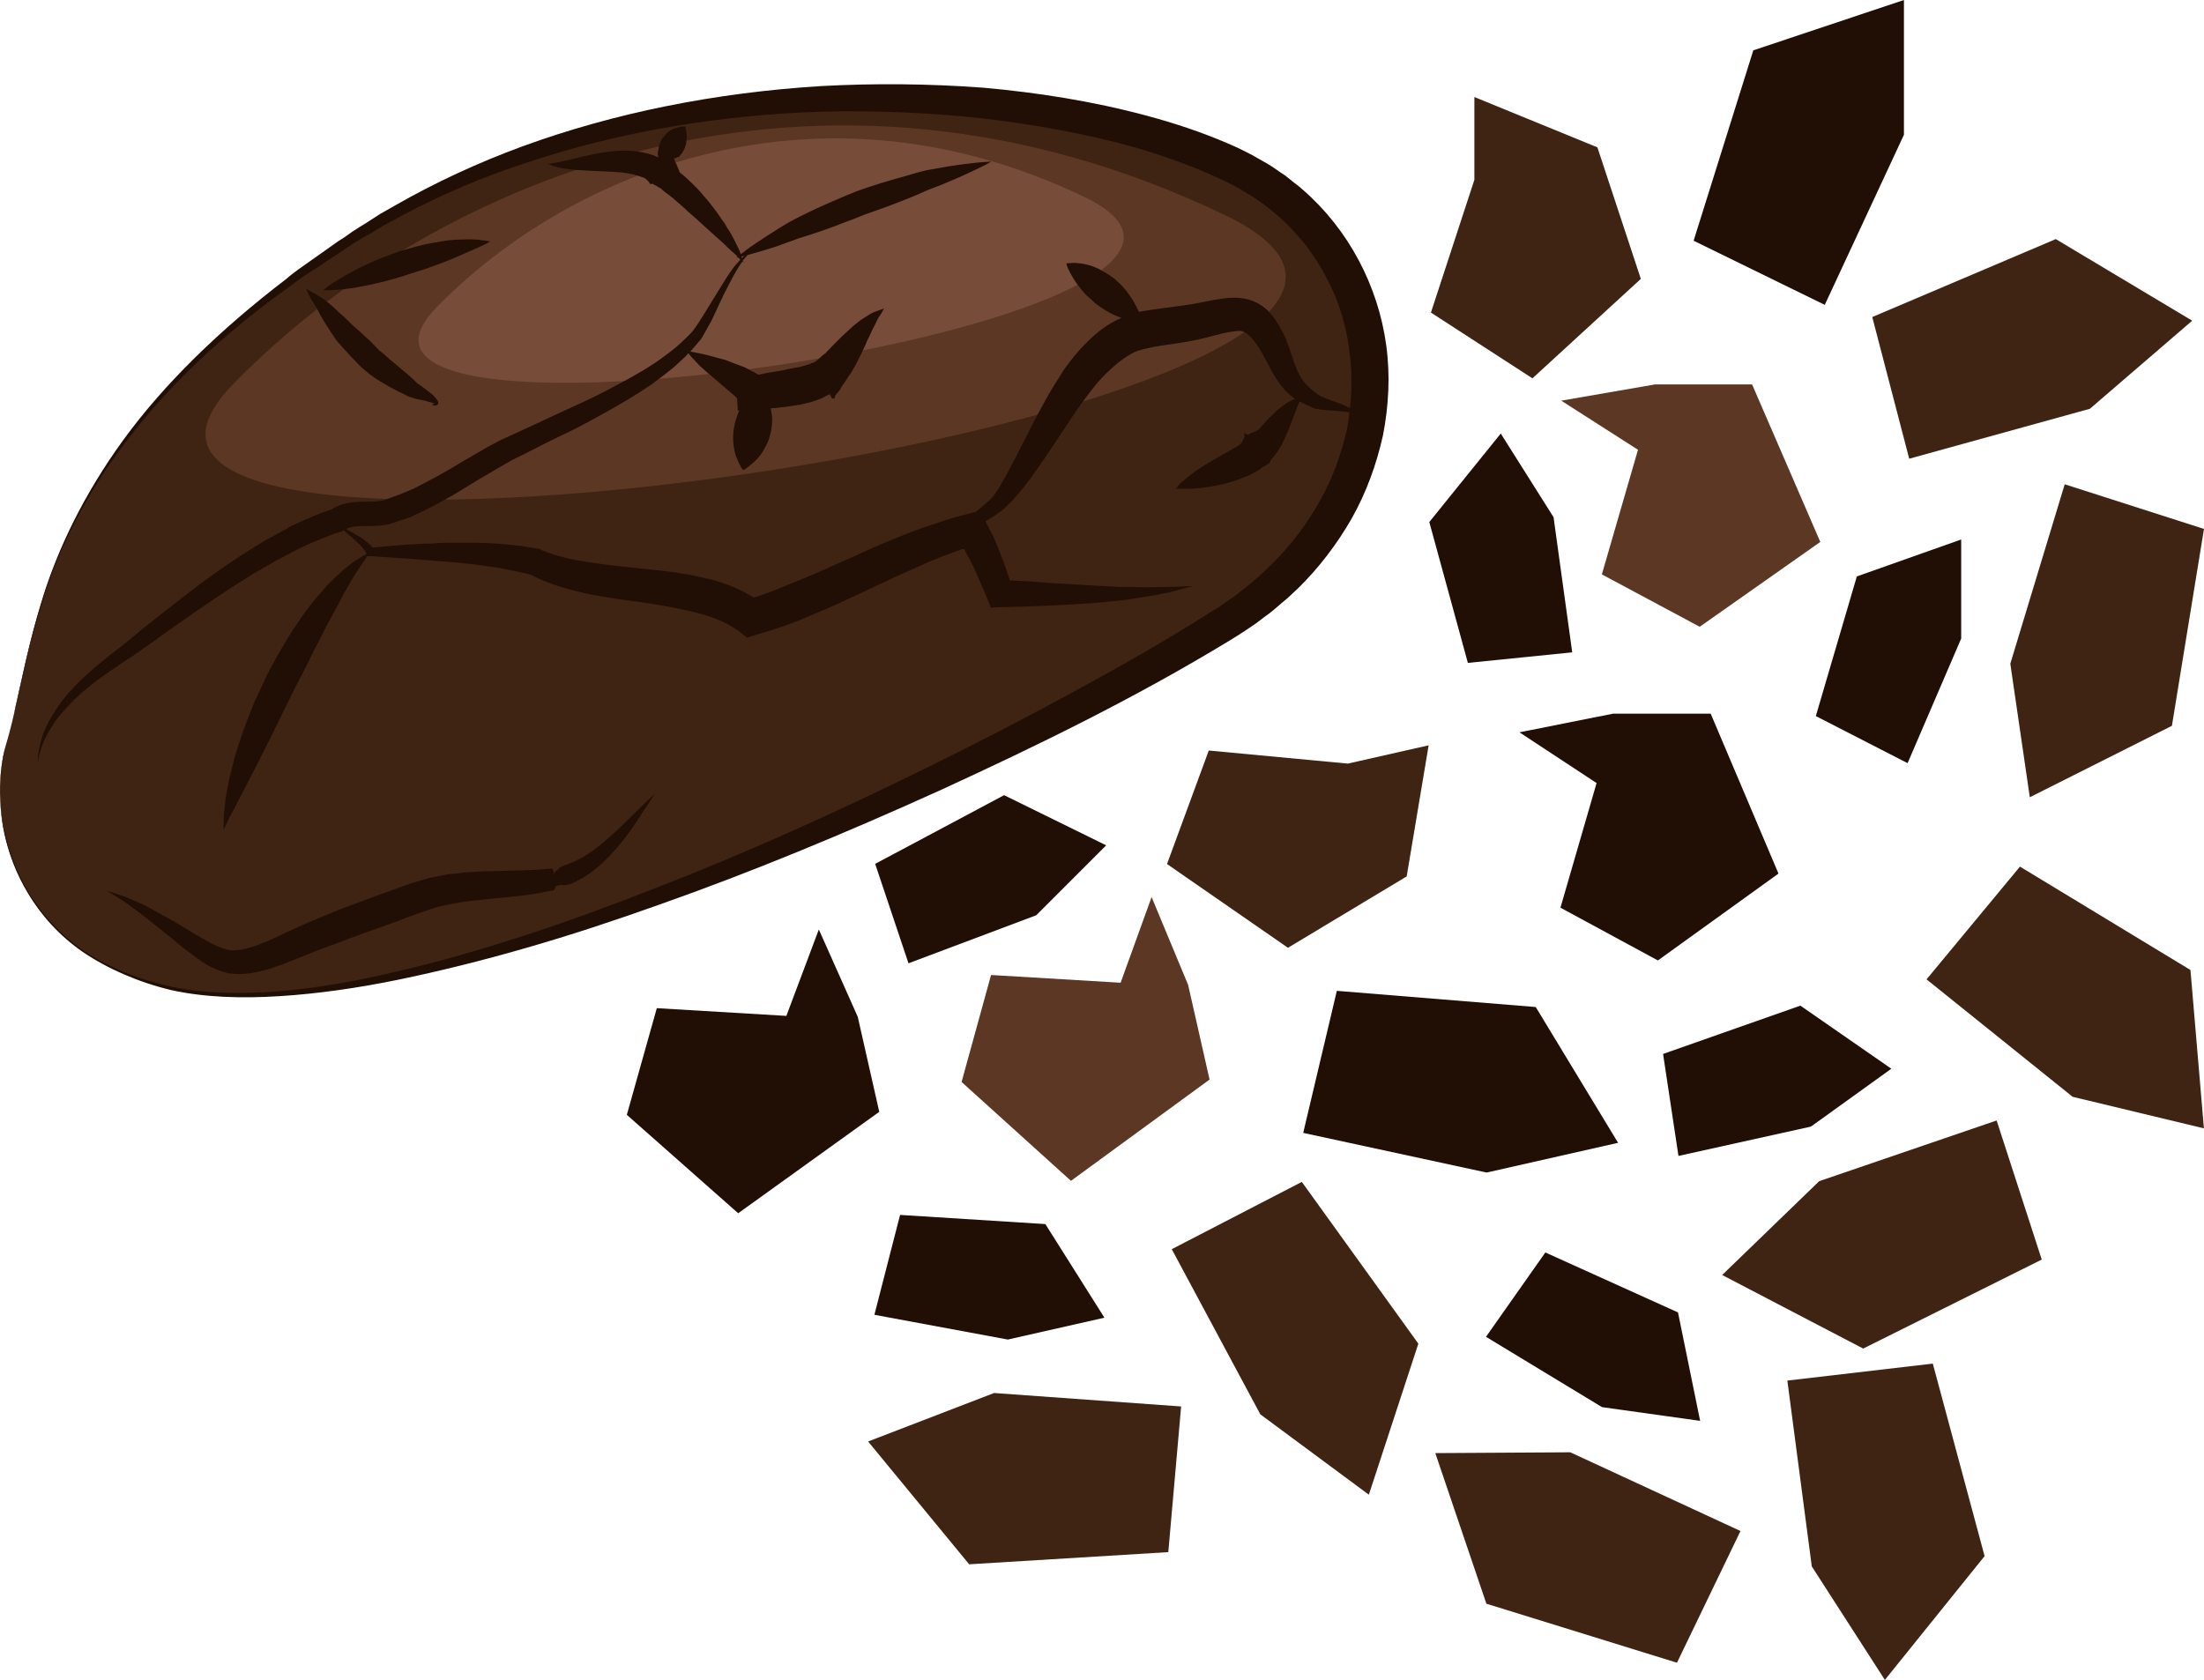 <?xml version="1.0" encoding="UTF-8" standalone="no"?>
<svg
   xmlns:dc="http://purl.org/dc/elements/1.1/"
   xmlns:cc="http://creativecommons.org/ns#"
   xmlns:rdf="http://www.w3.org/1999/02/22-rdf-syntax-ns#"
   xmlns:svg="http://www.w3.org/2000/svg"
   xmlns="http://www.w3.org/2000/svg"
   xmlns:sodipodi="http://sodipodi.sourceforge.net/DTD/sodipodi-0.dtd"
   xmlns:inkscape="http://www.inkscape.org/namespaces/inkscape"
   id="svg104"
   viewBox="0 0 5428.272 4138.345"
   style="clip-rule:evenodd;fill-rule:evenodd;image-rendering:optimizeQuality;shape-rendering:geometricPrecision;text-rendering:geometricPrecision"
   version="1.1"
   height="41.383mm"
   width="54.283mm"
   xml:space="preserve"
   sodipodi:docname="Kakaové slupky.svg"
   inkscape:version="0.92.4 (5da689c313, 2019-01-14)"><sodipodi:namedview
   pagecolor="#ffffff"
   bordercolor="#666666"
   borderopacity="1"
   objecttolerance="10"
   gridtolerance="10"
   guidetolerance="10"
   inkscape:pageopacity="0"
   inkscape:pageshadow="2"
   inkscape:window-width="1920"
   inkscape:window-height="1001"
   id="namedview56"
   showgrid="false"
   inkscape:zoom="2.3628404"
   inkscape:cx="135.37251"
   inkscape:cy="56.530108"
   inkscape:window-x="-9"
   inkscape:window-y="-9"
   inkscape:window-maximized="1"
   inkscape:current-layer="Vrstva_x0020_1" />
 <defs
   id="defs4">
  <style
   id="style2"
   type="text/css">
   <![CDATA[
    .fil6 {fill:#210E05;fill-rule:nonzero}
    .fil5 {fill:#3F2313;fill-rule:nonzero}
    .fil1 {fill:#3F281B;fill-rule:nonzero}
    .fil4 {fill:#533826;fill-rule:nonzero}
    .fil7 {fill:#5B3724;fill-rule:nonzero}
    .fil8 {fill:#774C39;fill-rule:nonzero}
    .fil2 {fill:#876741;fill-rule:nonzero}
    .fil3 {fill:#9E7E54;fill-rule:nonzero}
    .fil0 {fill:#C1A376;fill-rule:nonzero}
   ]]>
  </style>
 </defs>
 <g
   transform="translate(-8059.728,-12462)"
   id="Vrstva_x0020_1">
  
  
  
  
  
  
  
  
  
  
  
  
  
  
  
  
  
  
  
  
  
  
  
  
  
  
  
  
  
  
  
  
  <path
   style="fill:#3f2313;fill-rule:nonzero"
   id="path71"
   d="m 8074,14298 c 83,-274 61,-740 858,-1253 798,-513 1940,-362 2271,-112 331,249 318,776 -112,1055 -429,280 -2025,1072 -2639,902 -390,-107 -420,-448 -378,-592 z"
   class="fil5"
   inkscape:connector-curvature="0" />
  <path
   style="fill:#210e05;fill-rule:nonzero"
   id="path73"
   d="m 8074,14298 c 0,0 -2,9 -5,25 -4,16 -7,41 -9,73 0,32 1,72 12,118 10,45 28,97 59,148 31,51 76,102 136,143 60,40 134,70 216,88 81,17 171,18 264,11 94,-8 191,-25 291,-49 101,-23 204,-53 309,-87 106,-34 214,-74 324,-117 220,-85 447,-187 678,-301 116,-57 232,-117 348,-180 116,-63 233,-129 346,-201 l 21,-13 c 6,-4 13,-10 20,-14 l 20,-14 19,-15 c 13,-10 25,-20 37,-31 12,-10 23,-22 35,-33 46,-46 85,-98 116,-154 32,-56 53,-117 67,-179 11,-63 14,-128 5,-191 -1,-15 -5,-31 -8,-47 -4,-15 -7,-31 -12,-45 -9,-31 -22,-60 -37,-88 -14,-28 -32,-55 -51,-80 -20,-24 -42,-49 -64,-68 -5,-5 -13,-11 -19,-16 l -10,-8 -5,-4 c -2,-2 -1,-1 -2,-1 l -2,-2 c -13,-9 -25,-19 -39,-26 l -21,-13 c -7,-4 -14,-7 -21,-11 l -22,-11 -22,-10 c -60,-27 -123,-49 -186,-68 -127,-36 -258,-59 -388,-74 -131,-14 -261,-19 -388,-16 -255,8 -502,50 -724,124 -112,36 -217,81 -314,133 -12,7 -25,13 -37,20 -12,7 -23,13 -35,21 -12,6 -24,13 -35,20 -12,7 -23,15 -34,22 -22,15 -44,29 -66,44 -22,14 -44,28 -64,44 -168,119 -306,251 -407,385 -102,133 -166,267 -202,382 -37,114 -54,208 -69,270 -4,16 -7,30 -10,42 -3,12 -6,22 -8,30 -4,16 -7,24 -7,24 z m 0,0 c 0,0 3,-8 7,-24 2,-8 5,-18 8,-30 3,-12 6,-26 9,-42 15,-63 32,-156 68,-271 36,-115 99,-250 198,-386 99,-136 236,-270 401,-396 19,-17 41,-31 63,-47 21,-15 43,-30 65,-46 12,-7 23,-15 34,-23 11,-7 23,-15 35,-22 11,-7 23,-15 34,-22 12,-7 25,-14 37,-21 98,-56 203,-105 315,-146 225,-82 474,-132 735,-148 130,-7 263,-6 398,4 134,12 269,33 403,69 67,18 134,40 199,68 l 25,11 24,12 c 8,4 16,8 24,13 l 23,13 c 16,9 31,21 47,31 l 2,2 c 1,0 4,3 4,3 l 5,4 10,8 c 7,5 13,10 21,17 113,98 186,237 206,384 10,74 6,149 -8,221 -16,72 -41,141 -77,205 -36,63 -81,122 -132,172 -13,12 -26,25 -40,36 -14,12 -27,24 -42,34 l -21,16 -22,15 c -8,5 -15,10 -23,15 l -21,13 c -235,143 -476,260 -711,368 -236,107 -468,203 -692,282 -112,40 -221,76 -329,107 -107,31 -212,57 -313,78 -102,21 -200,35 -295,41 -94,6 -185,3 -267,-15 -82,-20 -155,-52 -216,-93 -60,-41 -105,-93 -136,-145 -31,-51 -49,-103 -59,-149 -10,-46 -10,-86 -10,-118 1,-32 5,-57 8,-73 4,-16 6,-25 6,-25 z"
   class="fil6"
   inkscape:connector-curvature="0" />
  <path
   style="fill:#5b3724;fill-rule:nonzero"
   id="path75"
   d="m 8634,13408 c 501,-513 1438,-899 2443,-416 964,462 -3079,1067 -2443,416 z"
   class="fil7"
   inkscape:connector-curvature="0" />
  <path
   style="fill:#774c39;fill-rule:nonzero"
   id="path77"
   d="m 9135,13219 c 327,-335 939,-587 1595,-272 629,302 -2010,697 -1595,272 z"
   class="fil8"
   inkscape:connector-curvature="0" />
  <path
   style="fill:#210e05;fill-rule:nonzero"
   id="path79"
   d="m 9886,13094 c 2,0 4,-1 7,-2 -2,2 -4,4 -6,6 0,-1 -1,-3 -1,-4 z m 1503,375 c -9,-4 -18,-8 -27,-12 -17,-6 -34,-12 -50,-19 -22,-15 -41,-31 -51,-51 -11,-19 -18,-46 -28,-73 l -4,-10 -1,-5 -3,-6 c -3,-7 -7,-14 -11,-21 -7,-14 -16,-28 -29,-42 -13,-14 -33,-26 -54,-31 -22,-5 -40,-4 -56,-2 -32,4 -58,11 -84,15 -26,4 -52,7 -80,11 -14,2 -29,4 -45,7 0,0 -1,1 -1,1 -3,-6 -5,-12 -9,-18 -5,-11 -13,-22 -21,-33 -5,-6 -9,-11 -14,-16 -5,-5 -11,-10 -16,-15 -6,-4 -12,-9 -19,-13 -6,-4 -13,-7 -19,-11 -6,-3 -13,-6 -19,-8 -7,-2 -14,-4 -20,-5 -12,-2 -23,-3 -30,-2 -8,0 -12,1 -12,1 0,0 1,5 4,12 3,7 8,16 14,26 3,5 7,10 10,15 4,4 8,10 12,15 5,5 9,11 15,15 5,5 10,9 15,14 6,5 12,9 18,13 6,4 12,8 18,11 11,6 21,10 30,13 -1,0 -3,1 -4,2 -32,14 -58,35 -79,56 -23,22 -42,46 -59,70 -16,25 -31,49 -45,74 -28,50 -52,100 -77,148 -6,12 -13,24 -19,36 -7,12 -13,23 -20,35 -4,5 -8,12 -11,16 -3,4 -8,9 -12,13 -10,9 -20,18 -31,26 l -1,2 -21,5 -37,10 -37,12 c -24,8 -48,16 -71,25 -23,9 -46,18 -69,28 l -67,30 -67,30 c -22,10 -44,19 -66,28 -22,9 -44,18 -66,27 l -33,12 -14,4 c -5,-3 -10,-6 -14,-8 -12,-7 -24,-13 -36,-18 -12,-5 -24,-9 -36,-13 -12,-4 -24,-7 -36,-9 -12,-3 -24,-6 -36,-8 -12,-2 -24,-4 -36,-6 -23,-3 -47,-6 -70,-8 -46,-5 -91,-9 -135,-16 -44,-6 -86,-15 -124,-31 l -5,-3 h -2 l -26,-4 c -9,-2 -18,-4 -27,-4 -17,-2 -35,-4 -52,-5 -18,-1 -35,-2 -52,-2 -18,0 -35,0 -52,0 -17,0 -35,0 -52,2 -17,0 -34,1 -51,2 -33,2 -65,5 -98,8 -1,-3 -3,-5 -5,-7 -4,-4 -8,-7 -12,-10 -8,-7 -16,-11 -25,-16 -7,-4 -15,-9 -22,-13 l 5,-2 c 3,-1 6,-2 11,-3 8,-2 18,-2 29,-2 12,0 24,0 37,-1 7,-1 14,-2 21,-3 7,-2 15,-4 22,-7 l -3,1 36,-12 34,-16 c 22,-11 43,-22 64,-34 21,-12 41,-25 61,-37 l 61,-36 30,-17 30,-15 63,-32 64,-31 c 21,-11 42,-22 63,-34 42,-23 83,-47 123,-74 19,-14 39,-29 57,-44 9,-8 18,-17 27,-25 3,-3 6,-6 8,-9 4,5 7,9 11,13 6,6 12,13 18,19 12,11 25,22 37,32 l 36,31 c 5,4 11,9 16,14 1,1 1,1 2,2 l 2,31 4,-1 c -3,5 -5,11 -7,17 -2,6 -4,12 -5,18 -6,25 -4,52 2,74 4,11 8,21 12,27 1,4 4,7 5,8 1,2 2,3 2,3 0,0 1,0 3,-1 2,-2 5,-3 8,-6 3,-2 7,-5 10,-8 4,-3 8,-7 12,-11 8,-8 15,-18 21,-30 7,-11 11,-24 14,-37 2,-7 2,-14 3,-21 0,-6 1,-13 0,-20 -1,-6 -2,-12 -3,-18 4,0 8,-1 13,-1 17,-2 34,-4 52,-7 9,-1 18,-4 28,-6 9,-2 19,-6 28,-9 5,-2 11,-5 16,-8 l 8,-4 3,5 3,6 v 0 l 4,-1 v 1 h 2 l 2,-8 10,-12 c 3,-2 4,-9 8,-13 7,-9 13,-20 19,-28 5,-7 9,-16 14,-24 4,-8 8,-16 12,-24 4,-8 7,-15 11,-23 3,-8 6,-15 10,-22 4,-8 7,-16 11,-23 4,-7 7,-15 11,-22 5,-7 10,-15 14,-23 -8,3 -17,6 -25,9 -9,4 -16,9 -24,14 -9,5 -15,11 -22,16 -7,6 -14,12 -20,18 -7,6 -13,12 -19,18 -6,6 -12,12 -18,18 -5,6 -11,11 -16,17 -6,5 -10,7 -14,12 -2,1 -1,1 -5,4 l -6,5 v 0 l -4,2 -6,2 c -2,1 -5,3 -8,3 -7,2 -13,4 -20,6 -8,1 -15,3 -23,4 -7,2 -15,3 -23,5 -8,1 -17,3 -25,4 -8,1 -17,3 -25,5 -2,0 -5,1 -7,1 -3,-2 -7,-4 -10,-6 l -12,-6 c -3,-2 -7,-4 -11,-6 l -24,-9 -23,-9 c -16,-4 -32,-9 -48,-13 -8,-2 -16,-3 -24,-5 -5,-1 -10,-2 -15,-3 4,-5 8,-9 12,-14 l 12,-14 3,-4 1,-2 1,-1 1,-1 v -1 l 4,-7 c 6,-10 12,-22 18,-32 10,-21 20,-43 30,-64 11,-21 21,-42 33,-62 4,-7 8,-13 13,-20 1,2 3,3 3,3 0,0 -1,-1 -2,-5 4,-5 8,-9 12,-14 0,0 1,0 1,0 18,-5 43,-12 73,-22 15,-6 32,-11 49,-18 17,-5 35,-11 53,-17 19,-7 38,-13 57,-21 19,-7 38,-14 57,-22 20,-7 40,-14 59,-21 19,-7 38,-15 56,-22 18,-7 35,-16 52,-22 17,-6 33,-13 47,-19 29,-12 53,-24 70,-32 17,-8 26,-14 26,-14 0,0 -11,1 -29,2 -19,2 -45,5 -77,10 -16,3 -33,6 -51,9 -18,4 -36,9 -55,15 -19,5 -39,11 -59,17 -20,6 -40,13 -60,20 -40,16 -79,33 -115,50 -18,9 -35,17 -51,26 -16,9 -30,18 -44,27 -27,17 -49,32 -64,43 -4,4 -9,7 -12,9 0,-1 -1,-2 -1,-3 -3,-9 -8,-17 -13,-28 -5,-10 -11,-22 -19,-33 -3,-6 -7,-13 -12,-19 -4,-6 -9,-13 -13,-19 -10,-13 -20,-27 -32,-40 -11,-14 -24,-27 -38,-40 -6,-6 -14,-13 -22,-19 l -9,-22 c -4,-4 -6,-21 -10,-21 v 0 c 2,0 1,10 3,8 3,-2 4,2 7,-1 2,-2 4,-1 7,-3 4,-4 7,-8 10,-13 2,-3 3,-5 4,-8 1,-3 2,-6 3,-9 1,-3 1,-6 1,-10 1,-3 1,-6 1,-9 0,-7 -1,-13 -2,-17 0,-2 -1,-5 -1,-6 0,-2 0,-2 0,-2 h -2 c -2,0 -4,0 -6,0 -5,0 -11,2 -17,4 -4,1 -7,3 -10,4 -4,2 -7,5 -10,7 -3,3 -5,6 -8,9 -3,3 -5,6 -7,10 -4,7 -6,16 -7,24 -1,4 -2,9 -1,12 0,2 1,4 2,6 -4,-1 -8,-3 -12,-5 l -16,-5 c -20,-5 -40,-7 -59,-7 -38,1 -70,8 -97,14 -13,3 -25,6 -36,9 -11,2 -21,4 -28,6 -8,1 -15,2 -19,3 -4,1 -7,1 -7,1 0,0 3,1 7,2 4,2 10,4 18,6 17,4 40,7 68,8 28,2 60,2 91,5 16,2 31,5 45,10 l 11,4 c 3,2 7,7 10,9 l 2,5 v 0 h 1 6 l 11,6 5,3 5,3 9,8 c 7,5 13,9 20,15 13,12 26,22 38,34 13,11 25,22 37,33 11,10 22,20 32,29 10,9 20,17 27,25 8,8 16,14 22,20 1,1 2,2 3,4 -2,1 -3,2 -3,2 0,0 2,0 4,-1 3,2 5,4 6,6 -5,6 -11,12 -16,18 -14,19 -27,40 -39,60 l -37,60 c -6,10 -12,19 -19,29 l -5,7 -5,6 -12,12 c -8,8 -16,15 -25,23 -9,7 -17,14 -27,21 -18,14 -37,26 -57,38 -20,12 -40,23 -61,34 -20,11 -41,22 -62,32 -42,20 -85,39 -127,59 l -65,30 -33,15 -32,17 c -21,12 -41,24 -62,36 -20,12 -40,24 -60,35 -20,11 -41,22 -61,32 l -31,13 -30,11 -3,1 v 0 c -4,2 -7,3 -12,4 -4,1 -8,1 -13,2 -10,1 -21,1 -33,1 -12,0 -25,1 -39,3 -7,2 -15,3 -22,6 -4,2 -8,4 -12,6 -2,1 -4,2 -6,4 l -10,3 c -7,2 -11,4 -16,6 -10,4 -19,7 -29,12 -10,4 -20,8 -30,13 -9,4 -18,8 -27,14 l -55,30 -53,33 -51,34 c -17,12 -33,24 -50,36 -33,25 -65,50 -97,75 l -48,38 -47,39 c -33,25 -65,50 -95,78 -16,14 -30,30 -44,45 -13,16 -26,33 -36,51 -6,8 -10,18 -15,27 -4,10 -9,19 -11,29 -7,20 -10,41 -11,61 4,-20 9,-40 18,-58 4,-9 9,-18 14,-26 6,-9 10,-17 17,-25 12,-16 26,-30 40,-45 14,-13 29,-27 45,-39 15,-12 32,-24 48,-35 17,-12 34,-23 51,-34 l 50,-35 50,-36 c 33,-23 66,-46 100,-69 l 50,-33 51,-32 52,-30 53,-28 27,-13 c 9,-4 18,-7 27,-11 9,-4 18,-7 27,-11 4,-1 10,-4 13,-5 4,-1 7,-2 11,-3 l 8,-3 2,-2 c 7,7 14,13 22,19 7,7 14,13 20,19 3,3 6,7 8,10 3,3 5,7 6,10 v 1 c -5,3 -12,6 -20,12 -10,5 -20,14 -33,24 -12,10 -24,22 -38,35 -12,14 -26,29 -40,46 -13,17 -27,35 -40,55 -13,19 -26,40 -38,61 -13,21 -24,43 -36,65 -10,23 -21,45 -31,67 -9,23 -18,45 -26,67 -8,22 -15,44 -21,64 -6,21 -10,40 -15,59 -3,18 -7,35 -9,50 -2,15 -3,28 -4,39 -1,23 -1,35 -1,35 0,0 6,-11 15,-31 5,-9 12,-21 18,-34 7,-13 15,-28 23,-44 34,-65 77,-152 119,-238 11,-21 22,-43 33,-64 5,-10 10,-21 15,-31 6,-11 11,-21 16,-31 10,-20 20,-39 30,-57 10,-18 19,-36 27,-51 10,-16 17,-31 25,-43 8,-12 14,-23 21,-32 5,-7 9,-13 12,-18 h 8 l 102,7 c 17,1 34,3 50,4 l 51,4 c 17,1 33,4 50,5 17,2 33,5 50,7 16,2 32,6 48,9 8,1 16,4 24,5 l 20,5 c 44,23 91,36 136,46 47,10 94,16 139,22 45,7 89,14 131,25 41,10 79,25 109,48 l 18,14 21,-7 37,-11 36,-12 35,-13 35,-15 c 46,-19 91,-40 135,-61 l 66,-31 65,-29 c 22,-10 44,-19 66,-27 l 33,-12 5,-1 c 1,2 3,5 4,8 7,12 13,24 19,36 12,26 23,52 34,78 l 9,23 22,-1 c 40,-1 80,-2 120,-4 39,-2 79,-4 119,-7 20,-2 41,-4 61,-6 20,-2 39,-6 59,-9 10,-1 20,-3 30,-5 l 30,-6 c 9,-2 19,-5 29,-8 l 29,-7 -30,1 c -10,0 -20,1 -30,1 -20,0 -40,1 -59,1 -20,-1 -40,-1 -60,-1 -20,-1 -39,-2 -59,-3 l -119,-7 c -32,-3 -63,-5 -95,-6 -7,-21 -14,-42 -22,-62 -5,-14 -11,-28 -17,-42 -7,-14 -14,-28 -21,-41 v -1 c 11,-6 22,-13 33,-21 6,-5 12,-9 18,-15 l 16,-16 c 9,-10 20,-23 28,-33 9,-12 18,-23 26,-35 33,-46 63,-93 93,-138 15,-23 31,-44 47,-65 16,-21 33,-39 51,-55 19,-17 37,-30 56,-39 10,-4 20,-7 31,-9 12,-3 24,-5 37,-7 27,-4 57,-8 85,-14 29,-6 56,-15 79,-19 12,-2 21,-3 27,-3 7,1 11,3 18,8 14,11 30,34 41,56 l 20,37 c 7,12 15,26 26,39 9,11 19,20 31,28 -1,0 -1,0 -2,0 -5,2 -12,6 -19,10 -8,5 -15,11 -23,17 -7,7 -15,15 -23,22 -7,8 -14,16 -22,25 -7,7 -20,8 -27,14 l -9,-4 v 0 c -2,2 1,10 -1,11 l -4,9 -3,5 c -1,1 -1,2 -2,2 -4,3 -8,5 -12,8 -4,2 -9,5 -14,8 -10,6 -20,11 -30,17 -19,11 -38,22 -54,33 -15,11 -28,22 -37,30 -8,8 -12,14 -12,14 0,0 7,0 18,0 6,0 13,0 21,0 8,-1 16,-1 26,-2 9,-2 20,-3 30,-5 11,-2 22,-4 34,-8 12,-3 24,-7 36,-12 6,-3 12,-4 19,-8 l 20,-11 4,-3 4,-3 8,-5 c 3,-2 6,-3 8,-5 l 4,-4 v -1 -1 l 2,-3 3,-4 c 11,-11 17,-23 24,-34 5,-11 10,-22 14,-31 4,-11 8,-20 11,-28 3,-8 6,-17 9,-23 2,-7 4,-13 7,-18 1,-2 2,-4 3,-6 12,7 24,12 36,17 l 3,1 c 20,4 39,4 58,6 19,2 38,3 55,10 -7,-6 -15,-11 -24,-16 z"
   class="fil6"
   inkscape:connector-curvature="0" />
  <path
   style="fill:#210e05;fill-rule:nonzero"
   id="path81"
   d="m 9130,13455 c 0,0 1,-1 1,-1 1,0 0,1 -1,1 z m -292,-237 c 7,14 15,28 23,41 9,14 18,28 27,41 11,13 23,26 35,39 l -3,-3 c 8,8 16,17 24,25 4,4 8,8 12,11 4,4 9,7 13,11 l 14,10 c 4,3 9,6 14,9 9,5 18,11 28,16 9,5 18,10 28,14 3,2 12,7 17,8 5,2 10,3 16,5 10,2 21,4 30,7 5,1 11,3 14,4 -2,1 -5,2 -7,3 3,1 5,2 9,2 1,0 3,0 5,-2 2,-1 2,-3 2,-5 0,-2 -1,-4 -1,-4 -4,-7 -8,-10 -12,-15 -9,-7 -18,-14 -26,-20 l -13,-9 c -4,-4 -5,-5 -9,-9 -8,-8 -16,-14 -24,-21 -9,-7 -16,-14 -24,-20 -8,-7 -16,-13 -23,-20 -3,-3 -7,-6 -11,-9 -4,-3 -7,-7 -10,-10 -7,-7 -14,-14 -21,-21 l -3,-2 c -10,-10 -21,-20 -33,-30 -11,-11 -22,-22 -34,-32 -12,-12 -25,-23 -38,-33 -7,-4 -14,-9 -21,-13 -7,-4 -15,-8 -22,-12 3,8 7,15 11,23 4,7 9,14 13,21 z"
   class="fil6"
   inkscape:connector-curvature="0" />
  <path
   style="fill:#210e05;fill-rule:nonzero"
   id="path83"
   d="m 8925,13172 c 40,-6 93,-18 143,-35 13,-4 26,-8 38,-12 12,-4 24,-9 36,-13 11,-4 23,-9 33,-13 11,-5 21,-9 30,-13 9,-4 18,-8 25,-11 8,-3 14,-7 20,-9 11,-6 17,-9 17,-9 0,0 -7,-2 -19,-3 -12,-2 -30,-3 -51,-2 -10,0 -21,1 -33,2 -12,2 -24,4 -37,6 -25,4 -51,12 -77,19 -13,5 -26,9 -38,14 -13,4 -25,10 -37,15 -23,10 -44,21 -62,31 -17,10 -32,19 -42,26 -10,7 -15,12 -15,12 0,0 7,0 19,0 12,-1 29,-2 50,-5 z"
   class="fil6"
   inkscape:connector-curvature="0" />
  <path
   style="fill:#210e05;fill-rule:nonzero"
   id="path85"
   d="m 9571,14515 c -21,19 -45,40 -73,57 -14,8 -30,16 -46,21 -4,1 -7,3 -11,5 -4,1 -8,9 -13,10 l -6,10 v 0 c -1,0 3,-10 1,-9 l -2,-6 -2,-1 h -4 c -5,0 -10,0 -15,1 -38,4 -81,3 -125,5 -22,0 -46,2 -69,3 -12,2 -24,3 -36,4 -12,1 -26,5 -38,7 -7,1 -14,2 -19,4 l -17,5 -17,5 -18,6 c -22,8 -44,16 -67,24 -44,17 -89,32 -133,51 -45,18 -86,37 -126,56 -8,4 -19,9 -28,12 -10,4 -19,8 -28,10 -18,6 -35,9 -50,8 -29,-3 -63,-25 -93,-42 -30,-19 -58,-35 -84,-49 -13,-7 -25,-14 -36,-20 -12,-5 -22,-10 -32,-14 -5,-2 -10,-4 -14,-6 -4,-2 -8,-3 -12,-4 -8,-3 -14,-5 -20,-7 -10,-3 -16,-5 -16,-5 0,0 5,3 15,9 9,6 24,14 40,26 8,6 17,13 27,20 10,8 21,16 32,25 22,18 48,38 75,61 15,11 29,22 46,34 17,11 38,22 63,28 26,5 52,2 75,-3 11,-2 22,-6 34,-9 5,-2 10,-4 16,-6 l 8,-2 9,-4 c 21,-8 42,-17 63,-25 21,-9 42,-16 64,-24 42,-17 87,-32 131,-48 22,-8 44,-17 67,-25 l 15,-5 17,-6 16,-5 c 6,-2 10,-2 16,-4 10,-2 19,-4 30,-6 11,-2 21,-3 32,-5 22,-2 44,-5 66,-7 44,-4 88,-8 129,-17 6,-1 11,-2 16,-3 l 3,-5 1,-6 h 1 l 3,1 v -1 l 8,-2 c 4,-1 9,2 15,0 5,-2 11,-2 16,-5 19,-9 36,-19 51,-31 30,-23 52,-49 71,-72 18,-23 32,-44 43,-61 12,-18 21,-32 27,-41 6,-9 9,-14 9,-14 0,0 -18,16 -47,45 -15,15 -33,33 -54,52 z"
   class="fil6"
   inkscape:connector-curvature="0" />
  <polygon
   style="fill:#210e05;fill-rule:nonzero"
   id="polygon87"
   points="12749,12462 12378,12586 12231,13055 12554,13213 12749,12794 "
   class="fil6" />
  <polygon
   style="fill:#210e05;fill-rule:nonzero"
   id="polygon89"
   points="12890,13791 12633,13882 12532,14226 12758,14342 12890,14035 "
   class="fil6" />
  <polygon
   style="fill:#210e05;fill-rule:nonzero"
   id="polygon91"
   points="11756,13530 11580,13748 11675,14095 11932,14069 11886,13736 "
   class="fil6" />
  <polygon
   style="fill:#3f2313;fill-rule:nonzero"
   id="polygon93"
   points="13459,13252 13123,13051 12671,13243 12762,13592 13207,13469 "
   class="fil5" />
  <polygon
   style="fill:#3f2313;fill-rule:nonzero"
   id="polygon95"
   points="13059,14426 13409,14250 13488,13765 13145,13655 13011,14097 "
   class="fil5" />
  <polygon
   style="fill:#3f2313;fill-rule:nonzero"
   id="polygon97"
   points="11994,12825 11691,12701 11691,12905 11584,13232 11834,13394 12101,13149 "
   class="fil5" />
  <polygon
   style="fill:#5b3724;fill-rule:nonzero"
   id="polygon99"
   points="12375,13409 12136,13409 11905,13449 12094,13570 12005,13877 12246,14006 12543,13797 "
   class="fil7" />
  <polygon
   style="fill:#210e05;fill-rule:nonzero"
   id="polygon101"
   points="12273,14220 12033,14220 11802,14266 11992,14391 11903,14698 12143,14828 12440,14614 "
   class="fil6" />
 <polygon
   transform="rotate(77.251,10635.29,13429.05)"
   style="clip-rule:evenodd;fill:#210e05;fill-rule:nonzero;image-rendering:optimizeQuality;shape-rendering:geometricPrecision;text-rendering:geometricPrecision"
   id="polygon87-8"
   points="12378,12586 12231,13055 12554,13213 12749,12794 12749,12462 "
   class="fil6" /><polygon
   transform="rotate(77.251,10635.29,13429.05)"
   style="clip-rule:evenodd;fill:#210e05;fill-rule:nonzero;image-rendering:optimizeQuality;shape-rendering:geometricPrecision;text-rendering:geometricPrecision"
   id="polygon89-4"
   points="12633,13882 12532,14226 12758,14342 12890,14035 12890,13791 "
   class="fil6" /><polygon
   transform="rotate(77.251,10635.29,13429.05)"
   style="clip-rule:evenodd;fill:#210e05;fill-rule:nonzero;image-rendering:optimizeQuality;shape-rendering:geometricPrecision;text-rendering:geometricPrecision"
   id="polygon91-5"
   points="11580,13748 11675,14095 11932,14069 11886,13736 11756,13530 "
   class="fil6" /><polygon
   transform="rotate(77.251,10635.29,13429.05)"
   style="clip-rule:evenodd;fill:#3f2313;fill-rule:nonzero;image-rendering:optimizeQuality;shape-rendering:geometricPrecision;text-rendering:geometricPrecision"
   id="polygon93-3"
   points="13123,13051 12671,13243 12762,13592 13207,13469 13459,13252 "
   class="fil5" /><polygon
   transform="rotate(77.251,10635.29,13429.05)"
   style="clip-rule:evenodd;fill:#3f2313;fill-rule:nonzero;image-rendering:optimizeQuality;shape-rendering:geometricPrecision;text-rendering:geometricPrecision"
   id="polygon95-7"
   points="13409,14250 13488,13765 13145,13655 13011,14097 13059,14426 "
   class="fil5" /><polygon
   transform="rotate(77.251,10635.29,13429.05)"
   style="clip-rule:evenodd;fill:#3f2313;fill-rule:nonzero;image-rendering:optimizeQuality;shape-rendering:geometricPrecision;text-rendering:geometricPrecision"
   id="polygon97-9"
   points="11994,12825 11691,12701 11691,12905 11584,13232 11834,13394 12101,13149 "
   class="fil5" /><polygon
   transform="rotate(77.251,10635.29,13429.05)"
   style="clip-rule:evenodd;fill:#5b3724;fill-rule:nonzero;image-rendering:optimizeQuality;shape-rendering:geometricPrecision;text-rendering:geometricPrecision"
   id="polygon99-8"
   points="12543,13797 12375,13409 12136,13409 11905,13449 12094,13570 12005,13877 12246,14006 "
   class="fil7" /><polygon
   transform="rotate(77.251,10635.29,13429.05)"
   style="clip-rule:evenodd;fill:#210e05;fill-rule:nonzero;image-rendering:optimizeQuality;shape-rendering:geometricPrecision;text-rendering:geometricPrecision"
   id="polygon101-7"
   points="12440,14614 12273,14220 12033,14220 11802,14266 11992,14391 11903,14698 12143,14828 "
   class="fil6" /><polygon
   transform="rotate(54.251,11531.504,14274.958)"
   style="clip-rule:evenodd;fill:#210e05;fill-rule:nonzero;image-rendering:optimizeQuality;shape-rendering:geometricPrecision;text-rendering:geometricPrecision"
   id="polygon89-4-0"
   points="12532,14226 12758,14342 12890,14035 12890,13791 12633,13882 "
   class="fil6" /><polygon
   transform="rotate(54.251,11531.504,14274.958)"
   style="clip-rule:evenodd;fill:#3f2313;fill-rule:nonzero;image-rendering:optimizeQuality;shape-rendering:geometricPrecision;text-rendering:geometricPrecision"
   id="polygon93-3-1"
   points="12671,13243 12762,13592 13207,13469 13459,13252 13123,13051 "
   class="fil5" /><polygon
   transform="rotate(54.251,11531.504,14274.958)"
   style="clip-rule:evenodd;fill:#3f2313;fill-rule:nonzero;image-rendering:optimizeQuality;shape-rendering:geometricPrecision;text-rendering:geometricPrecision"
   id="polygon95-7-2"
   points="13488,13765 13145,13655 13011,14097 13059,14426 13409,14250 "
   class="fil5" /><polygon
   transform="rotate(97.96,11624.164,14596.94)"
   style="clip-rule:evenodd;fill:#210e05;fill-rule:nonzero;image-rendering:optimizeQuality;shape-rendering:geometricPrecision;text-rendering:geometricPrecision"
   id="polygon89-4-6"
   points="12758,14342 12890,14035 12890,13791 12633,13882 12532,14226 "
   class="fil6" /><polygon
   transform="rotate(97.96,11624.164,14596.94)"
   style="clip-rule:evenodd;fill:#3f2313;fill-rule:nonzero;image-rendering:optimizeQuality;shape-rendering:geometricPrecision;text-rendering:geometricPrecision"
   id="polygon93-3-3"
   points="12762,13592 13207,13469 13459,13252 13123,13051 12671,13243 "
   class="fil5" /><polygon
   transform="rotate(97.96,11624.164,14596.94)"
   style="clip-rule:evenodd;fill:#3f2313;fill-rule:nonzero;image-rendering:optimizeQuality;shape-rendering:geometricPrecision;text-rendering:geometricPrecision"
   id="polygon95-7-29"
   points="13145,13655 13011,14097 13059,14426 13409,14250 13488,13765 "
   class="fil5" /></g>
</svg>
